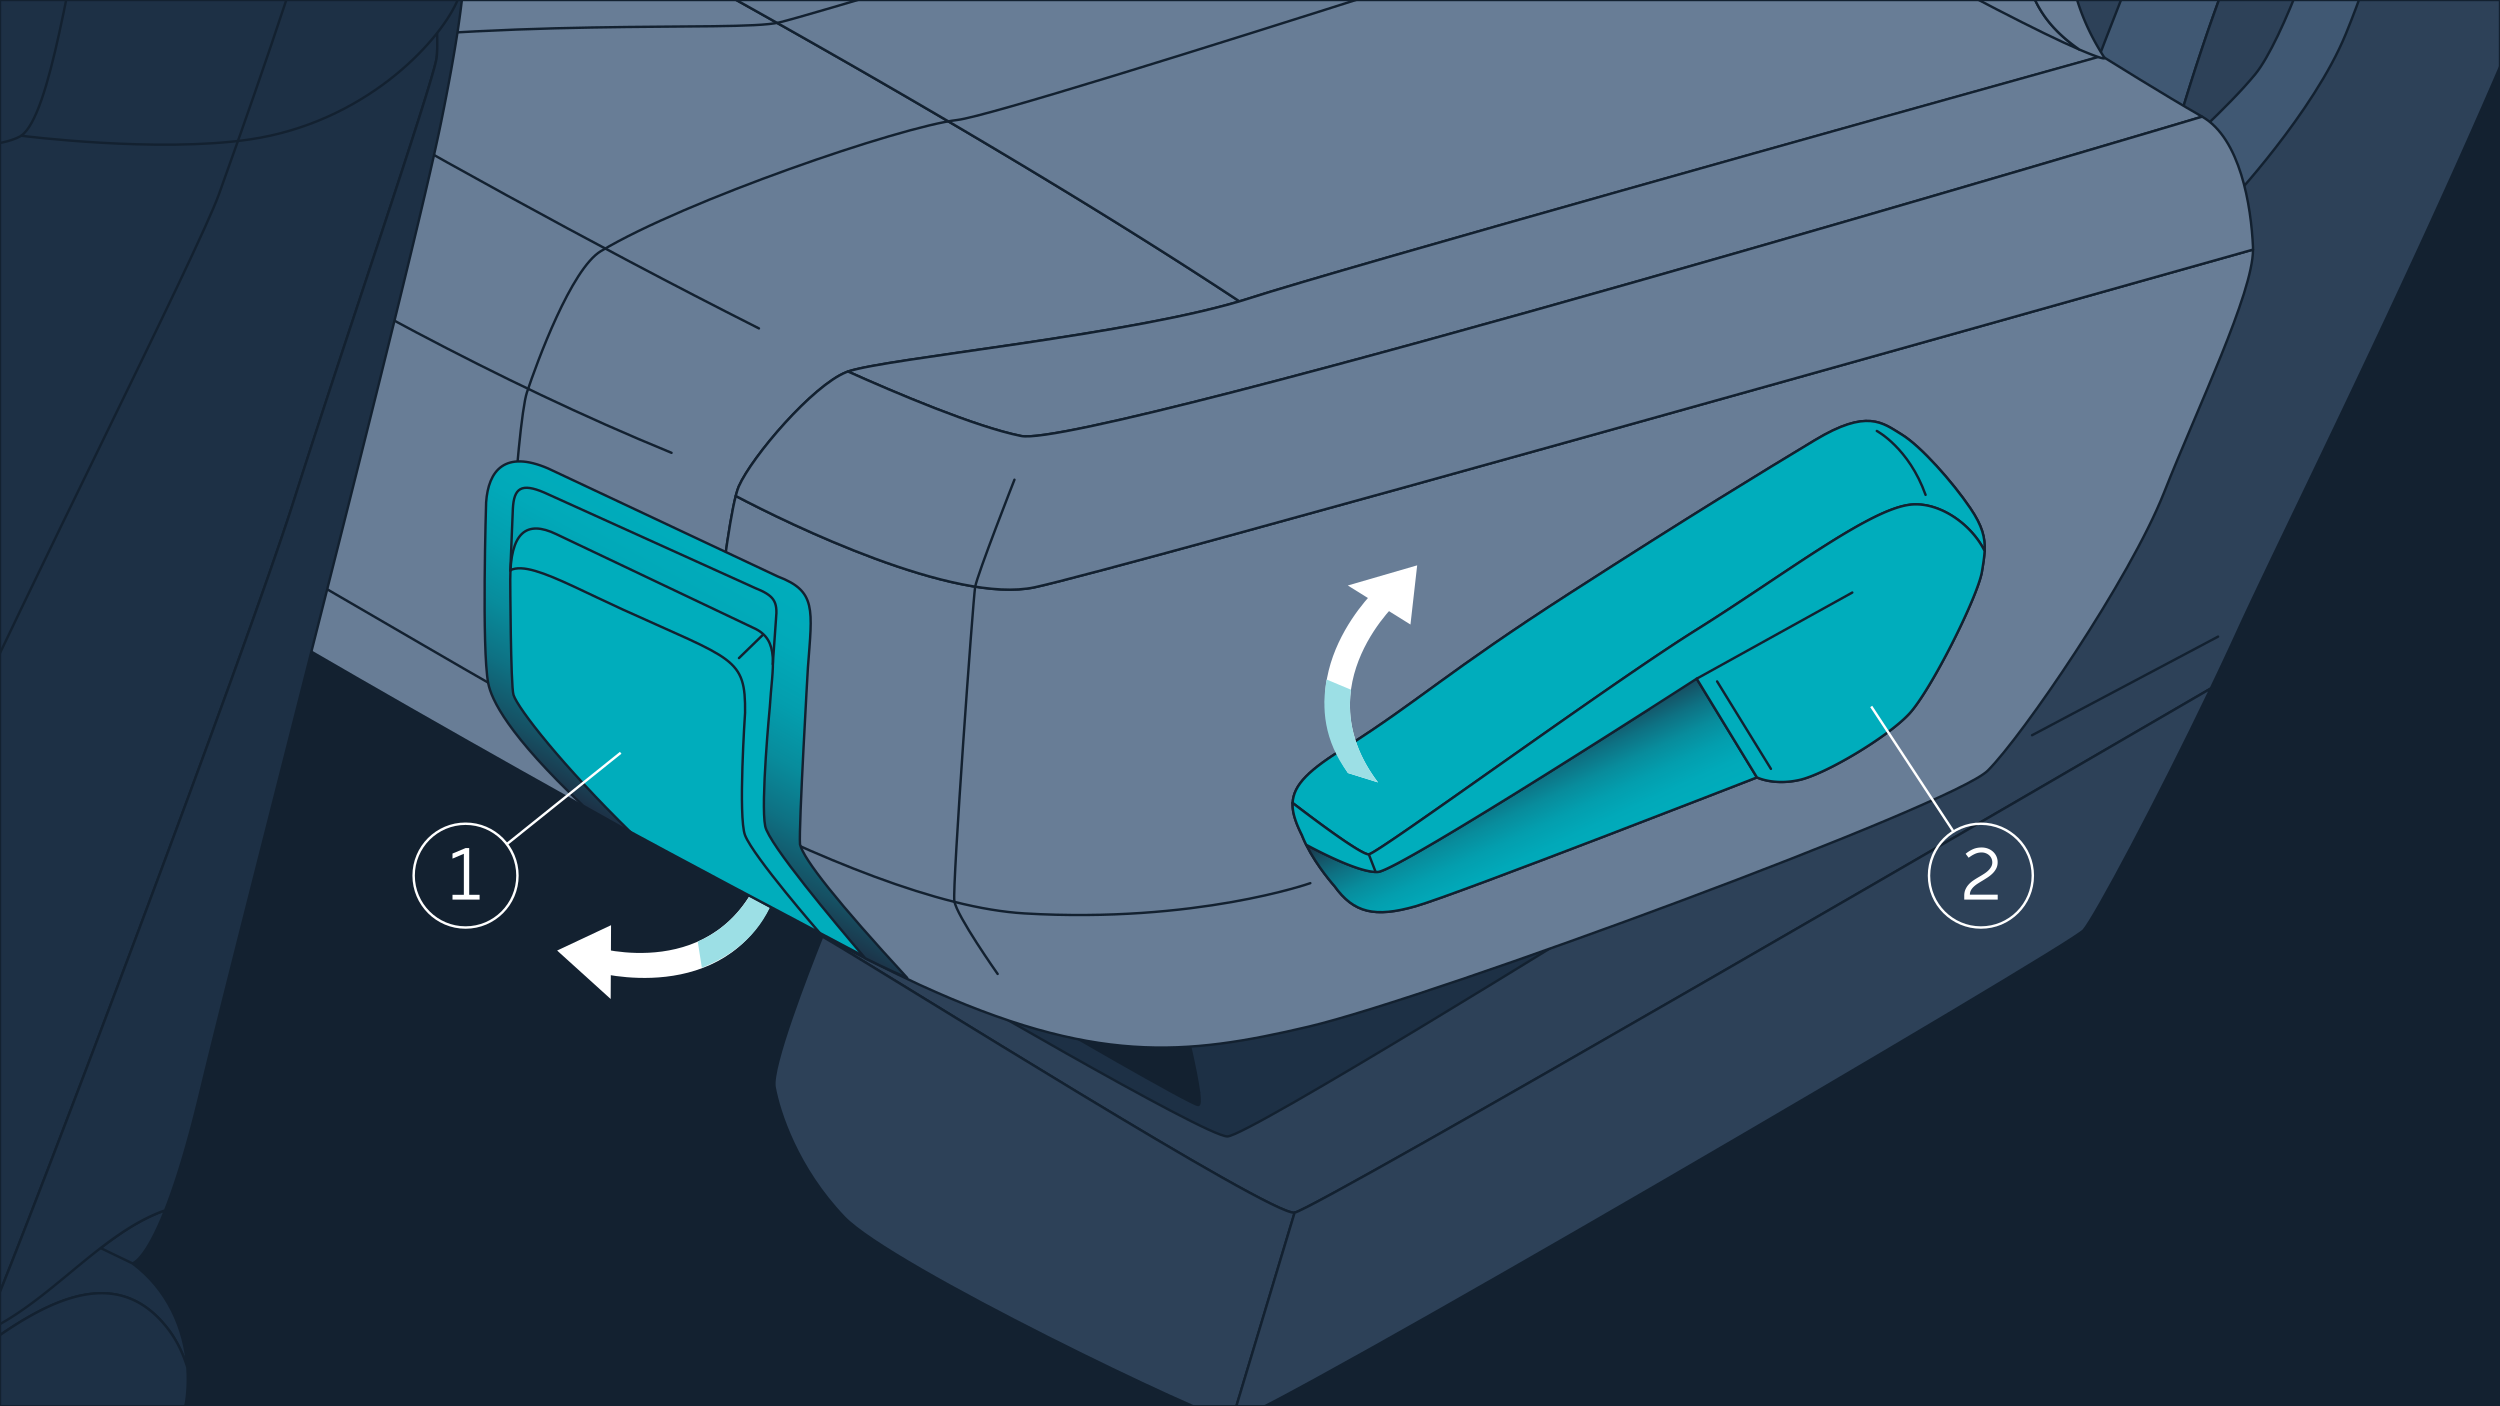 <svg version="1.0" xmlns="http://www.w3.org/2000/svg" xmlns:xlink="http://www.w3.org/1999/xlink" width="1024" height="576" xml:space="preserve"><rect width="100%" height="100%" fill="#333333" stroke="none"/><defs><path id="a" d="M0 0h1024v576H0z"/></defs><clipPath id="b"><use xlink:href="#a" overflow="visible"/></clipPath><path clip-path="url(#b)" fill="#132130" stroke="#132130" stroke-linecap="round" stroke-linejoin="round" stroke-miterlimit="10" d="M-73.162-85.576h1145.771v701.859H-73.162z"/><path clip-path="url(#b)" fill="#2D4158" stroke="#132130" stroke-linecap="round" stroke-linejoin="round" stroke-miterlimit="10" d="M905.129-222.268c-13.288 4.984-34.884 59.802-44.85 112.959-9.753 52.01-28.461 118.088 3.526 133.304 19.626-6.077 56.901-39.371 64.58-48.586 8.305-9.967 54.817-157.81 54.817-157.81s-9.965-4.984-34.883-21.595c-20.405-13.604-35.258-21.247-43.19-18.272z"/><path clip-path="url(#b)" fill="#2D4158" stroke="#132130" stroke-linecap="round" stroke-linejoin="round" stroke-miterlimit="10" d="M1078.656-156.092c-2.46-6.471-7.639-19.233-28.754-19.233-21.114 0-53.248 13.771-53.248 13.771L940.651-19.255S884.65 85.404 882.814 88.159c-1.839 2.754-543.495 289.189-543.495 289.189s-.974 2.363-2.515 6.216c32.197 18.903 184.305 114.802 193.472 113.134 9.058-1.646 312.675-178.259 375.276-214.713a1421.186 1421.186 0 0 0 11.229-23.984C940.65 205.671 1045.31-1.81 1069.53-94.988c11.163-42.945 9.126-61.104 9.126-61.104z"/><g clip-path="url(#b)" fill="#2D4158" stroke="#132130" stroke-linecap="round" stroke-linejoin="round" stroke-miterlimit="10"><path d="M336.804 383.565c-6.082 15.21-20.984 53.664-19.518 61.722 1.837 10.098 9.18 33.051 28.46 53.248 19.279 20.197 149.645 82.626 158.826 83.544l25.704-85.38c-9.167 1.667-161.275-94.231-193.472-113.134z"/><path d="m530.276 496.698-25.704 85.38c9.181.919 343.355-194.631 348.863-201.056 4.688-5.467 29.975-52.805 52.117-99.037-62.601 36.455-366.219 213.067-375.276 214.713z"/></g><path clip-path="url(#b)" fill="#1D3045" stroke="#132130" stroke-linecap="round" stroke-linejoin="round" stroke-miterlimit="10" d="M377.879 397.548s115.674 67.935 124.856 67.935c8.262 0 156.071-91.807 156.071-91.807l-280.927 23.872z"/><g clip-path="url(#b)" fill="#132130" stroke="#132130" stroke-linecap="round" stroke-linejoin="round" stroke-miterlimit="10"><path d="m485.75 421.416-50.306-3.899 55.69 29.935c-1.093-8.872-5.384-26.036-5.384-26.036z"/><path d="m435.445 417.517-8.91-.69s61.511 35.804 64.266 35.804c.712 0 .715-2.091.335-5.18l-55.691-29.934z"/></g><g clip-path="url(#b)" stroke="#132130" stroke-linecap="round" stroke-linejoin="round" stroke-miterlimit="10"><path fill="#405873" d="M960.291-68.552c-4.668-12.505-32.892-28.01-32.892-28.01s-20.653 10.328-34.625 39.485c-13.972 29.156-38.271 94.155-38.271 94.155l37.706 13.71c7.523-25.85 25.013-78.565 34.848-90.859 9.462-11.826 25.161-23.087 33.234-28.481z"/><path fill="#2D4158" d="M960.291-68.552c-8.072 5.394-23.771 16.654-33.233 28.482-9.835 12.294-27.325 65.01-34.848 90.859l15.751 5.728s27.942-18.831 38.877-36.447c10.935-17.615 16.401-74.107 13.972-86.864a11.003 11.003 0 0 0-.519-1.758z"/></g><path clip-path="url(#b)" fill="#405873" stroke="#132130" stroke-linecap="round" stroke-linejoin="round" stroke-miterlimit="10" d="M963.847-201.044s-21.261 5.468-36.448 43.738c-15.187 38.269-12.757 52.849-10.935 55.886 1.822 3.035 38.271 31.587 37.663 49.81-.607 18.223-19.438 68.641-30.372 82.005-10.935 13.366-32.804 32.804-32.804 32.804l22.477 19.438s34.174-36.474 47.381-68.642c23.69-57.708 31.38-119.234 44.951-145.788 13.972-27.336 29.195-38.748 47.989-40.092 17.009-1.216 24.906 15.794 24.906 15.794s-4.557-18.846-26.729-30.373c-30.966-16.098-88.079-14.58-88.079-14.58z"/><path clip-path="url(#b)" fill="none" stroke="#132130" stroke-linecap="round" stroke-linejoin="round" stroke-miterlimit="10" d="M908.519 260.754 832.32 301.15"/><g clip-path="url(#b)" stroke="#132130" stroke-linecap="round" stroke-linejoin="round" stroke-miterlimit="10"><g fill="#687D96"><path d="M18.915-25.224C6.52-18.338-11.382 7.827-16.89 22.976c-5.509 15.147-12.394 101.904-11.017 117.053.846 9.309 21.971 36.815 38.133 56.642C89.353 246.55 244.971 335.089 330.97 380.364c-4.351-5.248-34.284-41.561-39.391-53.049-5.509-12.395 5.508-115.676 11.017-128.07 5.509-12.394 30.297-41.313 44.066-46.821 13.371-5.349 112.412-14.592 161.016-28.988-111.541-73.642-262.116-154.66-310.55-180.32-27.563 1.336-166.477 25.14-178.213 31.66z"/><path d="M860.751 23.097 537.123-159.555c-64.946 20.942-323.195 103.863-336.432 102.66-.803-.073-2.019-.065-3.562.01 48.434 25.66 199.009 106.679 310.55 180.32a177.51 177.51 0 0 0 4.237-1.308c36.587-11.838 254.459-72.734 348.835-99.03z"/></g><g fill="#687D96"><path d="M902.001 47.789c-15.624-8.928-40.061-24.205-40.061-24.205l-2.267-.308c-94.376 26.298-311.17 87.013-347.758 98.851-46.134 14.925-148.41 24.502-164.582 30.049 18.966 8.517 52.064 22.637 70.939 26.412 27.542 5.508 483.729-130.799 483.729-130.799zm-478.22 192.768c-32.763 7.02-100.312-25.723-122.416-37.415-5.74 22.542-14.908 112.647-9.785 124.173 5.107 11.488 35.04 47.801 39.391 53.049 19.333 10.179 35.149 18.172 45.785 23.046 71.422 32.734 108.619 29.017 159.211 17.112 50.591-11.904 264.11-90.765 278.246-104.901 14.136-14.135 58.03-78.117 72.165-113.828 13.906-35.13 36.435-81.757 36.456-99.556-86.107 24.288-464.9 131.001-499.053 138.32z"/><path d="M423.781 240.557c34.153-7.318 412.946-114.031 499.053-138.32.002-.294.012-.602 0-.881-.745-17.111-5.207-44.64-20.832-53.566 0 0-456.187 136.307-483.728 130.799-18.876-3.775-51.974-17.895-70.939-26.412-.241.084-.467.166-.671.247-13.77 5.508-38.558 34.428-44.066 46.821-.386.869-.8 2.199-1.231 3.897 22.101 11.692 89.651 44.435 122.414 37.415z"/></g><path fill="none" d="M-84.368 100.093S49.211 192.36 137.344 243.311c88.135 50.953 212.073 126.693 282.306 130.825 70.231 4.131 117.053-12.395 117.053-12.395M-3.12 29.861s133.579 96.396 278.174 155.612M32.685-21.092S169.018 62.911 310.859 134.52"/><path fill="#728492" d="M10.651-38.993c-8.262-1.378-23.593-20.426-8.262-33.051 14.252-11.738 80.061-41.853 129.364-63.616C57.452-113.439-5.61-93.728-19.783-87.614c-37.943 16.367-58.03 41.662-66.958 65.47-8.928 23.807-23.063 58.775-16.367 95.228 6.695 36.455 31.99 60.262 67.701 92.253 6.74 6.038 23.082 17.117 45.633 31.333-16.162-19.826-37.287-47.333-38.133-56.642-1.378-15.148 5.508-101.905 11.017-117.052 5.283-14.531 21.968-39.186 34.258-47.25-.544-6.532-2.168-13.961-6.717-14.719z"/><path fill="none" d="M73.998 233.672s-30.296-30.297-31.673-45.445c-1.377-15.148 9.641-112.922 15.149-126.692 5.509-13.77 35.288-37.936 48.198-39.936 97.773-15.148 195.973-8.281 213.45-12.394 23.41-5.508 355.291-107.413 355.291-107.413l66.101 38.559S415.519 46.387 392.109 49.142c-23.411 2.754-111.545 33.05-145.974 53.706-12.156 7.295-26.163 45.445-30.296 57.839-4.131 12.394-10.753 112.794-5.508 123.938 11.017 23.41 48.198 56.461 48.198 56.461"/><path fill="#1D3045" d="M564.435 357.137c-6.814.522-22.438-7.367-29.41-11.108 4.525 9.074 11.596 16.934 11.596 16.934 7.88 10.962 16.447 13.018 33.234 8.222s139.781-52.762 139.781-52.762l-24.668-40.427c0-.001-121.624 78.457-130.533 79.141z"/><path fill="#506375" d="M807 208.105c-7.195-10.621-20.215-25.353-28.095-30.149-7.879-4.796-14.046-10.621-35.63 2.398-21.585 13.019-50.362 30.492-100.383 62.696-50.021 32.205-62.013 44.195-91.134 62.696-15.587 9.488-21.935 15.7-22.293 23.152 6.72 5.167 28.034 21.332 31.201 21.044 3.768-.343 98.33-69.549 133.959-91.818 35.63-22.269 70.576-49.335 87.707-51.391 11.864-1.425 25.132 7.936 30.56 18.938.275-5.565-.95-10.273-5.892-17.566z"/><path fill="#1D3045" d="M782.333 206.733c-17.131 2.056-52.077 29.121-87.707 51.391-35.629 22.27-130.191 91.476-133.959 91.818-3.167.288-24.481-15.877-31.201-21.044-.185 3.851 1.227 8.029 3.793 13.165a46.676 46.676 0 0 0 1.766 3.965c6.973 3.741 22.597 11.631 29.41 11.108 8.909-.684 130.533-79.142 130.533-79.142l24.668 40.427s6.854 3.428 17.474 1.029c10.619-2.399 35.973-17.473 44.88-27.066 8.908-9.593 28.094-47.964 29.807-58.242.537-3.22.973-5.934 1.097-8.472-5.429-11-18.696-20.361-30.561-18.937z"/><path fill="none" d="m694.968 277.995 63.725-35.288m-55.361 36.409 22.034 35.804m-164.699 35.022 2.74 7.075m205.338-180.495s13.082 6.886 19.967 26.165"/></g><g clip-path="url(#b)" fill="#687D96" stroke="#132130" stroke-linecap="round" stroke-linejoin="round" stroke-miterlimit="10"><path d="M828.718-17.946c-2.554-21.7 16.61-99.668 41.527-172.76 33.443-98.102 89.702-274.09 101.331-297.347 7.204-14.407 22.689-31.994 33.435-43.297-5.651-29.117 4.039-58.016 18.015-84.901-181.19-86.557-471.723-212.338-471.723-212.338s-13.29 11.628-23.256 38.207c-9.966 26.578-78.073 245.852-83.057 270.768-4.984 24.917-1.662 39.869 21.594 56.48 23.257 16.611 36.546 13.29 28.24 61.462-8.306 48.173-31.562 124.585-31.562 166.115s16.612 49.835 16.612 49.835S789.203-6.34 851.716 20.301C838.898 11.372 830.91.694 828.718-17.946z"/><path d="M1164.271-539.549c-5.957-9.683-63.554-39.587-141.245-76.702-13.976 26.886-23.666 55.784-18.015 84.901 6.601-6.944 11.417-11.521 11.417-11.521s-4.816 4.577-11.417 11.521a87.941 87.941 0 0 0 0 0c-10.746 11.303-26.231 28.89-33.435 43.297-11.629 23.256-67.888 199.245-101.331 297.347-24.917 73.092-44.081 151.06-41.527 172.76 2.191 18.641 10.18 29.318 22.998 38.247 5.279 2.251 10.999 4.481 10.224 3.283-27.232-42.158-11.413-80.883-1.66-132.893 4.181-22.309 10.415-44.896 17.222-63.983 2.975-12.051 16.3-63.177 27.104-58.375 14.95 6.645 25.441 11.061 33.747-22.163 0 0 38.205-196.017 44.851-224.256 6.645-28.239 16.613-39.868 16.613-39.868s-9.969 11.629-16.613 39.868c-6.646 28.239-44.851 224.256-44.851 224.256-8.306 33.223-18.797 28.808-33.747 22.163-10.805-4.802-24.13 46.324-27.104 58.375 9.409-26.393 19.917-46.083 27.628-48.976 7.932-2.975 22.784 4.668 43.191 18.272 24.918 16.611 34.883 21.595 34.883 21.595s79.736 4.984 94.686 0c14.951-4.984 37.271-78.278 48.174-126.248 16.611-73.089 51.495-209.305 38.207-230.9z"/></g><path clip-path="url(#b)" fill="none" stroke="#132130" stroke-linecap="round" stroke-linejoin="round" stroke-miterlimit="10" d="M415.518 196.49s-15.255 38.865-16.105 43.974c-.852 5.109-9.366 122.621-8.516 128.582.852 5.96 17.735 29.878 17.735 29.878"/><g clip-path="url(#b)"><path fill="#FFF" d="m243.72 387.932.132 10.222s52.888 14.915 72.837-29.491l-4.378-12.314c-18.221 46.933-68.591 31.583-68.591 31.583z"/><path fill="#9CDFE5" d="m312.31 356.35 4.378 12.314c-6.236 15.611-18.309 23.363-29.207 27.726l-1.682-10.712c10.39-4.607 20.312-13.36 26.511-29.328z"/><path fill="#FFF" d="M250.286 378.956 228.2 389.341l21.937 19.853z"/><path fill="#00ADBC" stroke="#132130" stroke-linecap="round" stroke-linejoin="round" stroke-miterlimit="10" d="m326.695 253.983-8.606-12.394-101.881-38.559-7.942 10.672-2.754 14.46.344 60.248 44.067 47.854s58.87 31.674 113.611 60.592l-8.607-10.672-32.707-44.067 4.475-88.134z"/><path fill="#00ADBC" stroke="#132130" stroke-linecap="round" stroke-linejoin="round" stroke-miterlimit="10" d="M305.181 342.144c-2.898-7.454 0-50.156 0-50.156.276-22.723-4.658-21.623-50.042-42.304-29.86-13.607-49.138-26.08-50.191-7.574l.907 46.302 44.067 47.854s31.096 16.95 85.835 45.868c0 0-27.172-31.237-30.576-39.99z"/><linearGradient id="c" gradientUnits="userSpaceOnUse" x1="261.771" y1="342.882" x2="320.609" y2="236.735"><stop offset="0" style="stop-color:#1d3045"/><stop offset=".128" style="stop-color:#165063"/><stop offset=".291" style="stop-color:#0e7183"/><stop offset=".459" style="stop-color:#088c9c"/><stop offset=".63" style="stop-color:#039eae"/><stop offset=".807" style="stop-color:#01a9b9"/><stop offset="1" style="stop-color:#00adbc"/></linearGradient><path fill="url(#c)" stroke="#132130" stroke-linecap="round" stroke-linejoin="round" stroke-miterlimit="10" d="M327.677 345.836c-.552-6.988 3.239-72.346 3.239-72.346 1.8-24.115 3.599-31.314-12.369-37.38l-94.002-44.217c-17.772-7.66-24.518.834-25.429 13.863 0 0-1.869 60.045.866 74.113 1.288 6.616 7.939 20.935 38.923 50.198 9.353 5.247 19.623 11.017 19.623 11.017-27.886-27.197-46.436-50.882-48.198-56.461-1.169-3.697-1.33-47.344-1.33-47.344 0-18.986 6.45-24.51 18.925-18.463l80.755 38.399c11.071 4.905 7.595 16.044 6.645 32.276 0 0-3.798 39.424-1.899 48.917 1.45 7.246 28.324 39.307 40.974 54.088 8.872 4.499 16.643 7.8 17.188 8.047-28.473-30.917-42.47-48.588-43.911-54.707z"/><path fill="none" stroke="#132130" stroke-linecap="round" stroke-linejoin="round" stroke-miterlimit="10" d="m312.384 260.121-9.697 9.423m13.856 2.493 1.3-18.365c.778-7.463-.804-9.725-8.719-12.891l-86.161-39.018c-9.497-4.07-12.438-1.809-12.89 6.559l-1.048 25.476"/></g><g clip-path="url(#b)"><linearGradient id="d" gradientUnits="userSpaceOnUse" x1="638.53" y1="356.242" x2="616.131" y2="308.208"><stop offset="0" style="stop-color:#00adbc"/><stop offset=".193" style="stop-color:#01a9b9"/><stop offset=".37" style="stop-color:#039eae"/><stop offset=".541" style="stop-color:#088c9c"/><stop offset=".709" style="stop-color:#0e7183"/><stop offset=".872" style="stop-color:#165063"/><stop offset="1" style="stop-color:#1d3045"/></linearGradient><path fill="url(#d)" stroke="#132130" stroke-linecap="round" stroke-linejoin="round" stroke-miterlimit="10" d="M564.435 357.137c-6.814.522-22.438-7.367-29.41-11.108 4.525 9.074 11.596 16.934 11.596 16.934 7.88 10.962 16.447 13.018 33.234 8.222s139.781-52.762 139.781-52.762l-24.668-40.427c0-.001-121.624 78.457-130.533 79.141z"/><path fill="#00ADBC" stroke="#132130" stroke-linecap="round" stroke-linejoin="round" stroke-miterlimit="10" d="M807 208.105c-7.195-10.621-20.215-25.353-28.095-30.149-7.879-4.796-14.046-10.621-35.63 2.398-21.585 13.019-50.362 30.492-100.383 62.696-50.021 32.205-62.013 44.195-91.134 62.696-15.587 9.488-21.935 15.7-22.293 23.152 6.72 5.167 28.034 21.332 31.201 21.044 3.768-.343 98.33-69.549 133.959-91.818 35.63-22.269 70.576-49.335 87.707-51.391 11.864-1.425 25.132 7.936 30.56 18.938.275-5.565-.95-10.273-5.892-17.566z"/><path fill="#00ADBC" stroke="#132130" stroke-linecap="round" stroke-linejoin="round" stroke-miterlimit="10" d="M782.333 206.733c-17.131 2.056-52.077 29.121-87.707 51.391-35.629 22.27-130.191 91.476-133.959 91.818-3.167.288-24.481-15.877-31.201-21.044-.185 3.851 1.227 8.029 3.793 13.165a46.676 46.676 0 0 0 1.766 3.965c6.973 3.741 22.597 11.631 29.41 11.108 8.909-.684 130.533-79.142 130.533-79.142l24.668 40.427s6.854 3.428 17.474 1.029c10.619-2.399 35.973-17.473 44.88-27.066 8.908-9.593 28.094-47.964 29.807-58.242.537-3.22.973-5.934 1.097-8.472-5.429-11-18.696-20.361-30.561-18.937z"/><path fill="none" stroke="#132130" stroke-linecap="round" stroke-linejoin="round" stroke-miterlimit="10" d="m694.968 277.995 63.725-35.288m-55.361 36.409 22.034 35.804m-164.699 35.022 2.74 7.075m205.338-180.495s13.082 6.886 19.967 26.165"/></g><g stroke="#132130" stroke-linecap="round" stroke-linejoin="round" stroke-miterlimit="10" clip-path="url(#b)"><path fill="#1D3045" d="M-77.053 610.427c-26.831 14.372-43.122 15.332-59.411 25.871-12.713 8.227 1.419 40.962 8.238 54.942 17.999-5.684 39.974-15.09 48.297-20.441 13.416-8.624 134.155-153.321 134.155-153.321s5.136-.86 13.403-21.725c-26.571 9.295-47.56 38.223-74.731 50.15-17.453 36.444-44.557 50.92-69.951 64.524z"/><path fill="#1D3045" d="M67.641 542.87c4.401 5.28 7.181 11.102 9.09 17.215-1.156-16.051-8.281-32.068-22.505-42.607L28.354 505.02l-58.692 31.414c4.403 7.805 7.781 16.334 9.783 25.569 25.829-19.391 62.664-50.039 88.196-19.133z"/><path fill="#1D3045" d="M76.731 560.085c-1.91-6.113-4.689-11.935-9.09-17.215-25.532-30.906-62.367-.258-88.197 19.133.175.808.364 1.609.518 2.429-.154-.819-.343-1.621-.518-2.429a355.541 355.541 0 0 1 0 0c-2.001-9.235-5.379-17.765-9.783-25.569l-9.342 4.999-69.953 160.028-46.955 145.655-15.332 66.119 51.746-27.792c9.388-6.895 14.374-21.079 14.374-21.079l25.872-53.663c5.802-12.612 14.058-20.553 26.832-24.914l74.743-19.165c12.3-3.288 17.948-4.047 20.124-15.333l34.497-177.275c.656-4.556.802-9.245.464-13.929z"/><path fill="#1D3045" d="M-136.464 636.298c15.327-11.896 32.58-11.499 59.411-25.871 26.831-14.375 55.579-29.706 72.827-70.911 17.249-41.205 104.45-271.186 124.573-334.43 20.123-63.245 56.534-169.611 58.452-181.11 1.3-7.8-1.808-49.543-3.942-75.595-88.131-39.599-647.669-223.378-647.669-223.378s-3.834 0-11.499 8.625c-7.665 8.624-78.576 101.573-129.364 208.898-50.788 107.325-82.411 184.943-87.201 248.188-4.791 63.244 14.374 118.823 57.495 176.318 43.122 57.494 87.203 97.74 102.534 104.448 15.331 6.708 23.956.959 23.956.959s-8.833 8.268 44.082 39.288c27.789 16.292 306.64 172.486 306.64 172.486s8.188 6.433 17.338 10.092c0 0 4.879-12.352 13.326-24.469-6.821-13.978-8.286-27.85-.959-33.538z"/><path fill="#1D3045" d="M180.715 49.852c12.459-61.329 11.5-79.535 5.75-94.867-.43-1.146-4.496-3.409-11.607-6.604 2.134 26.052 5.242 67.795 3.942 75.595-1.918 11.499-38.329 117.865-58.452 181.11C100.224 268.33 13.023 498.31-4.226 539.516a137.713 137.713 0 0 1-2.876 6.388c27.171-11.928 48.16-40.855 74.731-50.15 4.105-10.361 8.982-25.65 14.387-48.227 16.29-68.037 86.241-336.346 98.699-397.675z"/><path fill="#1D3045" d="M-267.484-527.945s-30.167 5.921-60.336 34.962c-25.637 24.681-65.96 78.371-96.145 122.929-30.185 44.559-56.109 84.867-52.725 107.141 3.267 21.505 22.273 53.57 31.296 57.235 23.685 34.961 71.952 64.249 124.905 101.783C-224.626-35.947-45.871 55.123-23.314 58.507-.759 61.891 8.71 55.6 8.71 55.6s55.663 7.137 93.725 1.498c46.403-6.875 76.669-38.891 84.585-56.107 7.915-17.216 25.658-127.723 14.298-198.369-13.206-82.126-25.872-102.053-81.931-152.361C63.33-400.048 7.272-431.67 7.272-431.67l-274.756-96.275z"/><path fill="none" d="M-445.393-205.678s-6.335-16.614-1.544-34.822c4.791-18.206 23.957-76.659 57.495-137.987 33.538-61.329 50.787-94.867 88.158-103.491 25.826-5.96 66.12 4.791 66.12 4.791l213.552 112.666s31.761 20.531 55.716 48.319c23.955 27.789 43.122 39.288 36.413 91.992-6.707 52.704-21.081 115.949-31.622 164.82C28.355-10.519 20.686 46.976 8.71 55.6"/><path fill="none" d="M32.187-413.943s63.244 43.121 87.202 68.994c23.957 25.872 52.704 52.703 52.704 91.033 0 38.331-24.159 150.755-36.414 194.525C122.263-11.48 98.306 55.598 89.682 79.555 81.059 103.512 7.273 249.164-17.641 305.701c-24.914 56.539-78.577 174.404-88.16 236.689-9.584 62.285-7.666 80.972-7.666 80.972"/></g><use xlink:href="#a" overflow="visible" fill="none" stroke="#132130" stroke-miterlimit="10"/><path fill="#FFF" d="m573.53 245.511-8.771-5.253s-39.697 35.83-12.627 76.378l12.286 3.835c-30.388-40.139 9.112-74.96 9.112-74.96z"/><path fill="#9CDFE5" d="m564.419 320.471-12.286-3.835c-10.016-13.501-10.772-26.745-8.766-38.312l10.001 4.189c-1.533 11.262.711 24.301 11.051 37.958z"/><path fill="#FFF" d="m577.725 255.811 2.751-24.25-28.412 8.254z"/><path fill="none" stroke="#FFF" stroke-miterlimit="10" d="m207.589 345.767 46.649-37.431"/><circle fill="none" stroke="#FFF" stroke-miterlimit="10" cx="190.685" cy="358.655" r="21.26"/><path fill="#FFF" d="M185.343 368.49v-1.98h4.649v-16.8l-4.649 1.98v-2.07l5.37-2.25h1.47v19.14h4.26v1.98h-11.1z"/><path fill="none" stroke="#FFF" stroke-miterlimit="10" d="m800.146 340.61-33.696-51.246"/><circle fill="none" stroke="#FFF" stroke-miterlimit="10" cx="811.38" cy="358.655" r="21.26"/><path fill="#FFF" d="M804.554 368.49v-1.593c0-.961.165-1.817.495-2.568s.77-1.433 1.32-2.044c.55-.61 1.194-1.166 1.935-1.667s1.53-.991 2.37-1.473c.72-.42 1.405-.841 2.055-1.262.65-.421 1.22-.871 1.71-1.352.49-.481.88-.991 1.171-1.532a3.708 3.708 0 0 0 .435-1.773c0-.541-.105-1.057-.315-1.547a3.877 3.877 0 0 0-.899-1.293 4.439 4.439 0 0 0-1.396-.886 4.71 4.71 0 0 0-1.8-.331c-.96 0-1.87.2-2.729.601-.86.4-1.71.92-2.551 1.56l-1.229-1.62a12.858 12.858 0 0 1 2.939-1.855c1.061-.482 2.261-.725 3.601-.725.96 0 1.845.161 2.655.48a6.49 6.49 0 0 1 2.091 1.305 5.777 5.777 0 0 1 1.825 4.245c0 .98-.2 1.851-.599 2.61a8.045 8.045 0 0 1-1.526 2.04c-.618.6-1.297 1.14-2.035 1.62a79.71 79.71 0 0 1-2.094 1.319c-.639.381-1.262.766-1.87 1.155s-1.157.815-1.646 1.275c-.489.46-.878.955-1.167 1.484-.29.53-.434 1.125-.434 1.785h11.399v2.04h-13.711z"/></svg>